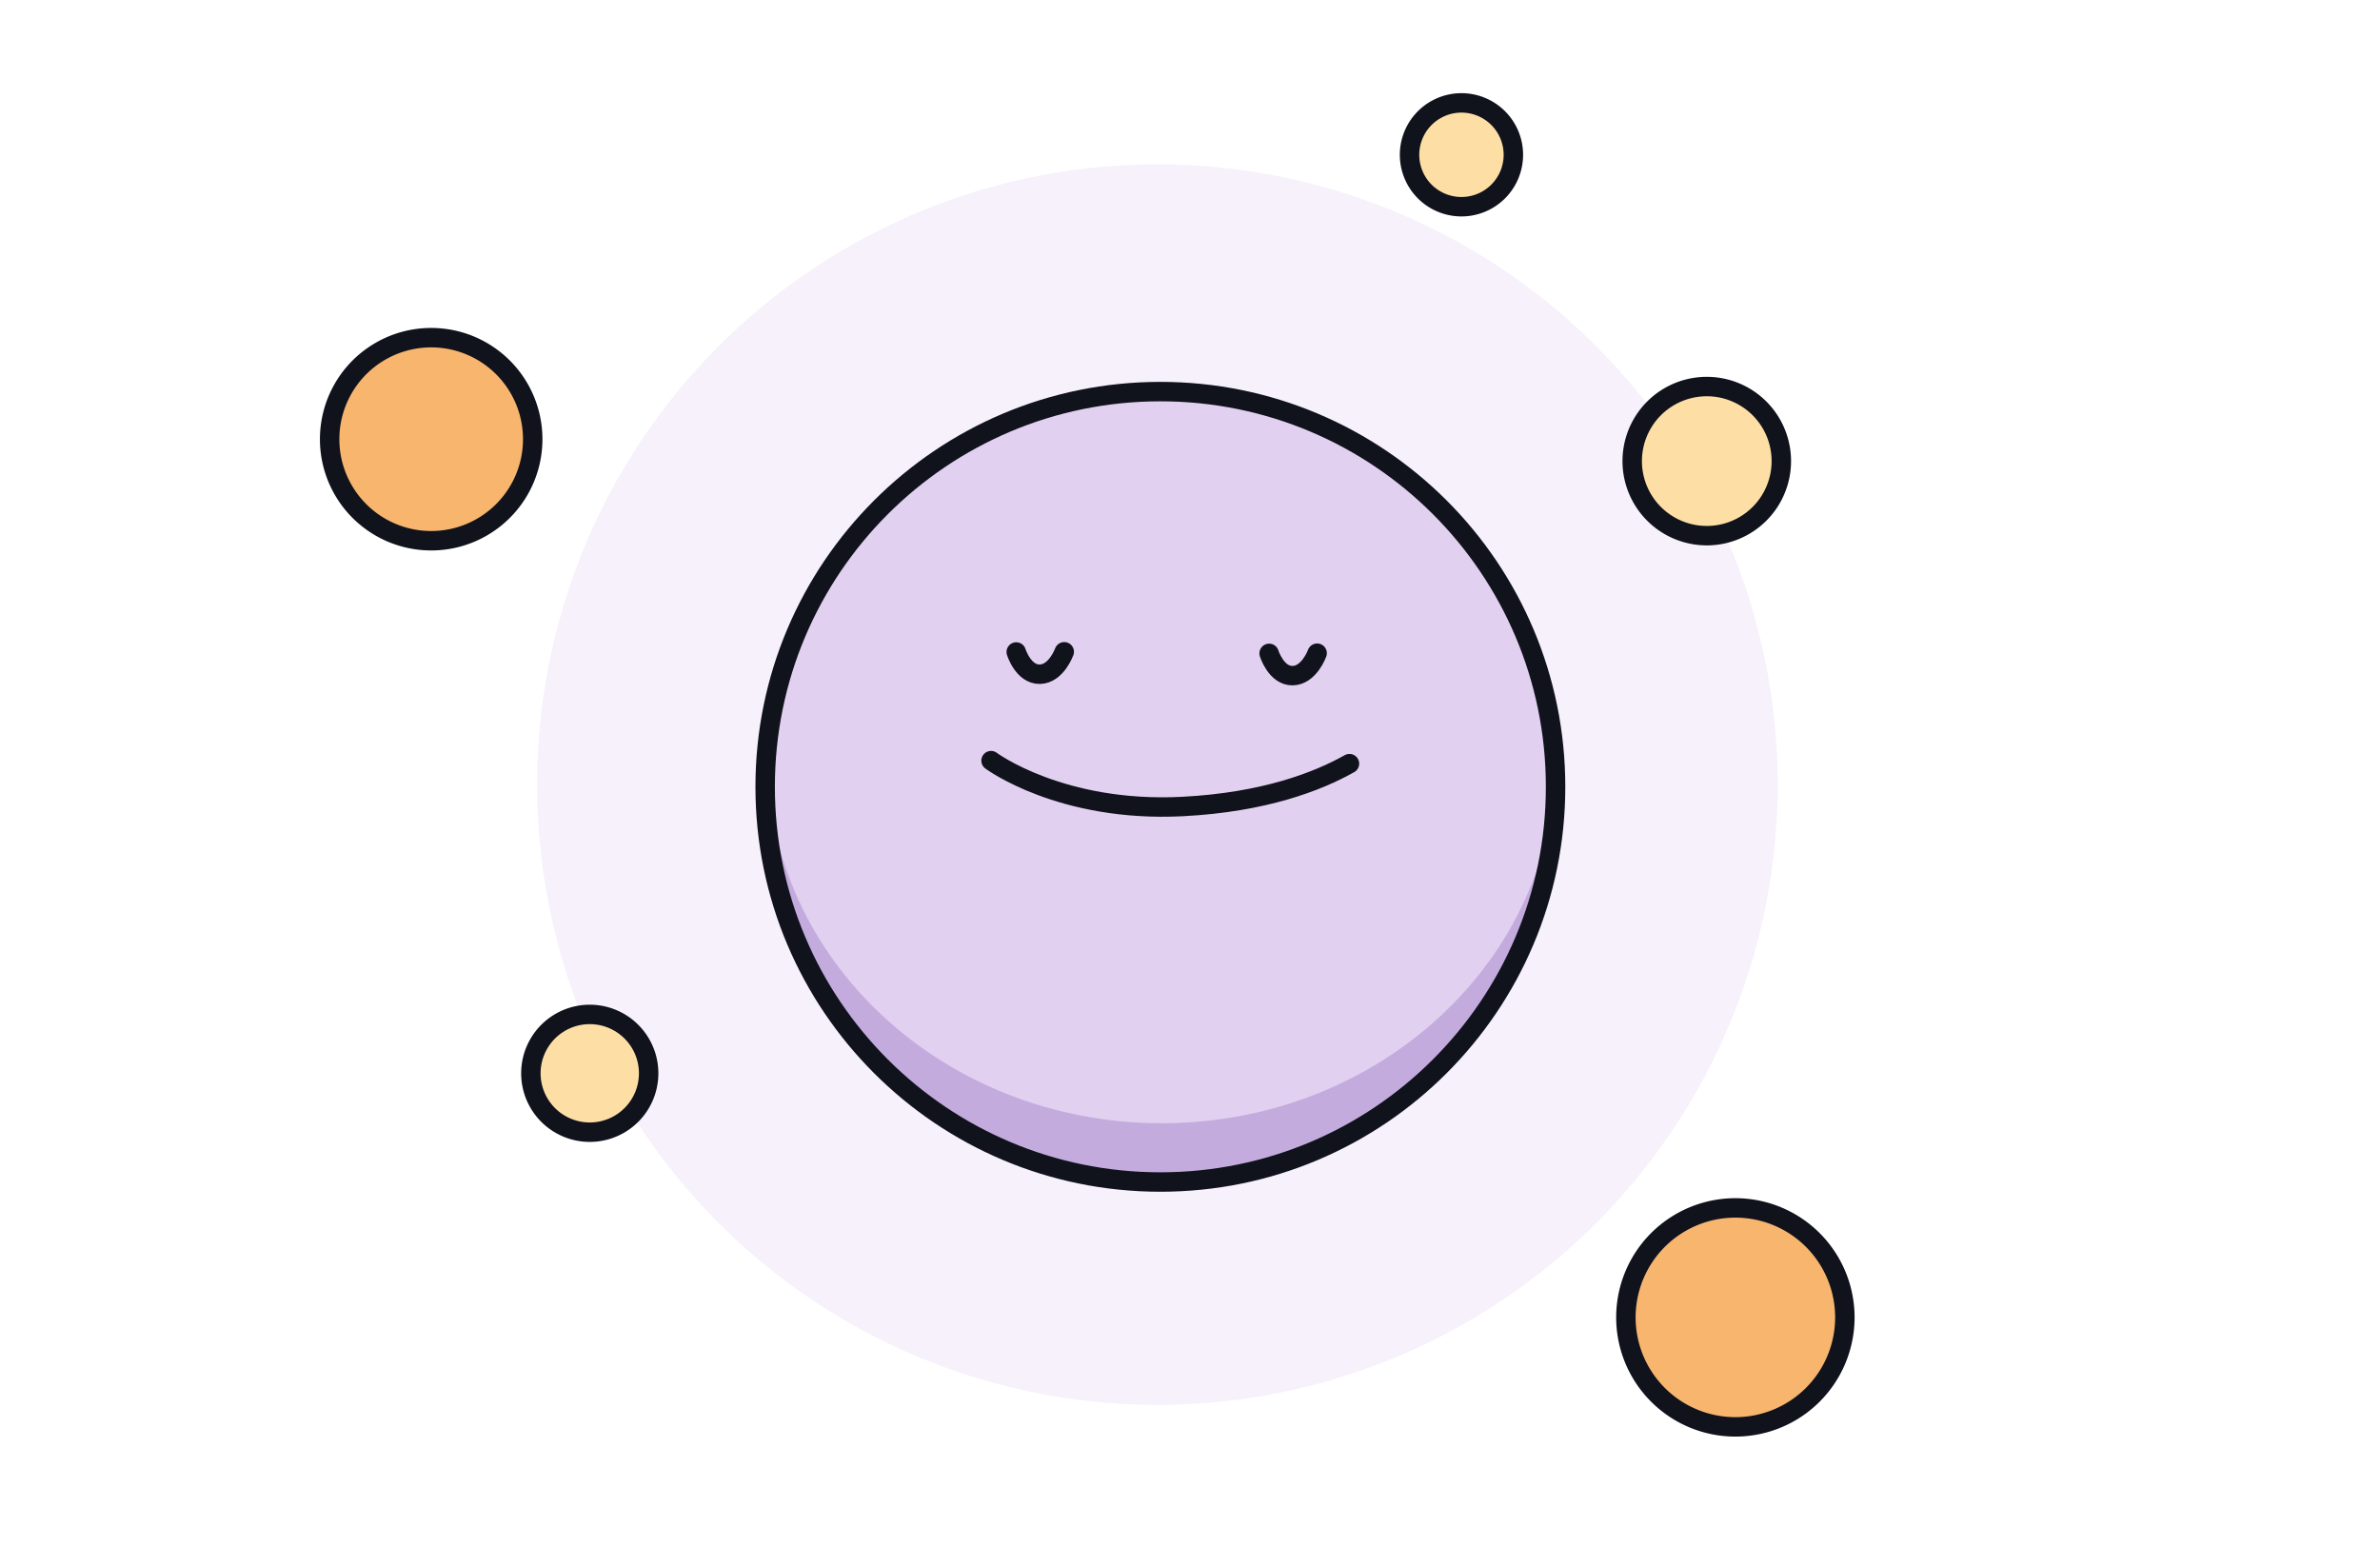 <svg xmlns="http://www.w3.org/2000/svg" fill="none" viewBox="0 0 200 130"><rect x="0" y="0" width="200" height="130" fill="#808080" stroke="none"/><g clip-path="url(#a)"><path fill="#fff" d="M0 0h200v130H0z"/><circle cx="97.261" cy="65.934" r="52.123" fill="#E1D0EF" fill-opacity=".3"/><g clip-path="url(#b)"><path fill="#C3ABDD" d="M97.51 99.33c18.342 0 33.211-14.87 33.211-33.211 0-18.342-14.869-33.212-33.212-33.212-18.342 0-33.21 14.87-33.21 33.212 0 18.342 14.868 33.211 33.21 33.211Z"/><path fill="#E1D0EF" d="M97.618 94.391c18.297 0 33.13-13.764 33.13-30.742s-14.833-30.742-33.13-30.742c-18.297 0-33.13 13.764-33.13 30.742s14.833 30.742 33.13 30.742Z"/><path stroke="#10121C" stroke-linecap="round" stroke-linejoin="round" stroke-width="1.633" d="M97.51 99.33c18.342 0 33.211-14.87 33.211-33.211 0-18.342-14.869-33.212-33.212-33.212-18.342 0-33.21 14.87-33.21 33.212 0 18.342 14.868 33.211 33.21 33.211Z"/><path stroke="#10121C" stroke-linecap="round" stroke-linejoin="round" stroke-width="1.633" d="M83.281 63.92s5.875 4.38 16.095 3.854c6.862-.353 11.366-2.104 14.025-3.602M110.684 54.89s-.667 1.865-2.058 1.887c-1.391.021-1.976-1.872-1.976-1.872M89.432 54.772s-.666 1.865-2.057 1.886c-1.391.022-1.977-1.87-1.977-1.87"/></g><path fill="#FDDFA6" d="M143.426 45.014a6.265 6.265 0 1 0 0-12.531 6.265 6.265 0 0 0 0 12.53Z"/><path stroke="#10121C" stroke-linecap="round" stroke-linejoin="round" stroke-width="1.633" d="M143.426 45.014a6.265 6.265 0 1 0 0-12.531 6.265 6.265 0 0 0 0 12.53Z"/><path fill="#FDDFA6" d="M49.56 95.142a4.948 4.948 0 1 0 0-9.896 4.948 4.948 0 0 0 0 9.896Z"/><path stroke="#10121C" stroke-linecap="round" stroke-linejoin="round" stroke-width="1.633" d="M49.56 95.142a4.948 4.948 0 1 0 0-9.896 4.948 4.948 0 0 0 0 9.896Z"/><path fill="#F7B56E" d="M145.83 119.905a9.2 9.2 0 0 0 9.2-9.2 9.2 9.2 0 1 0-18.4 0 9.2 9.2 0 0 0 9.2 9.2Z"/><path stroke="#10121C" stroke-linecap="round" stroke-linejoin="round" stroke-width="1.633" d="M145.83 119.905a9.2 9.2 0 0 0 9.2-9.2 9.2 9.2 0 1 0-18.4 0 9.2 9.2 0 0 0 9.2 9.2Z"/><path fill="#F7B56E" d="M36.234 45.44a8.532 8.532 0 1 0 0-17.065 8.532 8.532 0 0 0 0 17.065Z"/><path stroke="#10121C" stroke-linecap="round" stroke-linejoin="round" stroke-width="1.633" d="M36.234 45.44a8.532 8.532 0 1 0 0-17.065 8.532 8.532 0 0 0 0 17.065Z"/><path fill="#FDDFA6" d="M122.746 17.37a4.362 4.362 0 1 0-.001-8.723 4.362 4.362 0 0 0 .001 8.723Z"/><path stroke="#10121C" stroke-linecap="round" stroke-linejoin="round" stroke-width="1.633" d="M122.746 17.37a4.362 4.362 0 1 0-.001-8.723 4.362 4.362 0 0 0 .001 8.723Z"/></g><defs><clipPath id="a"><path fill="#fff" d="M0 0h200v130H0z"/></clipPath><clipPath id="b"><path fill="#fff" d="M63.443 32.053h68.132v68.132H63.443z"/></clipPath></defs></svg>